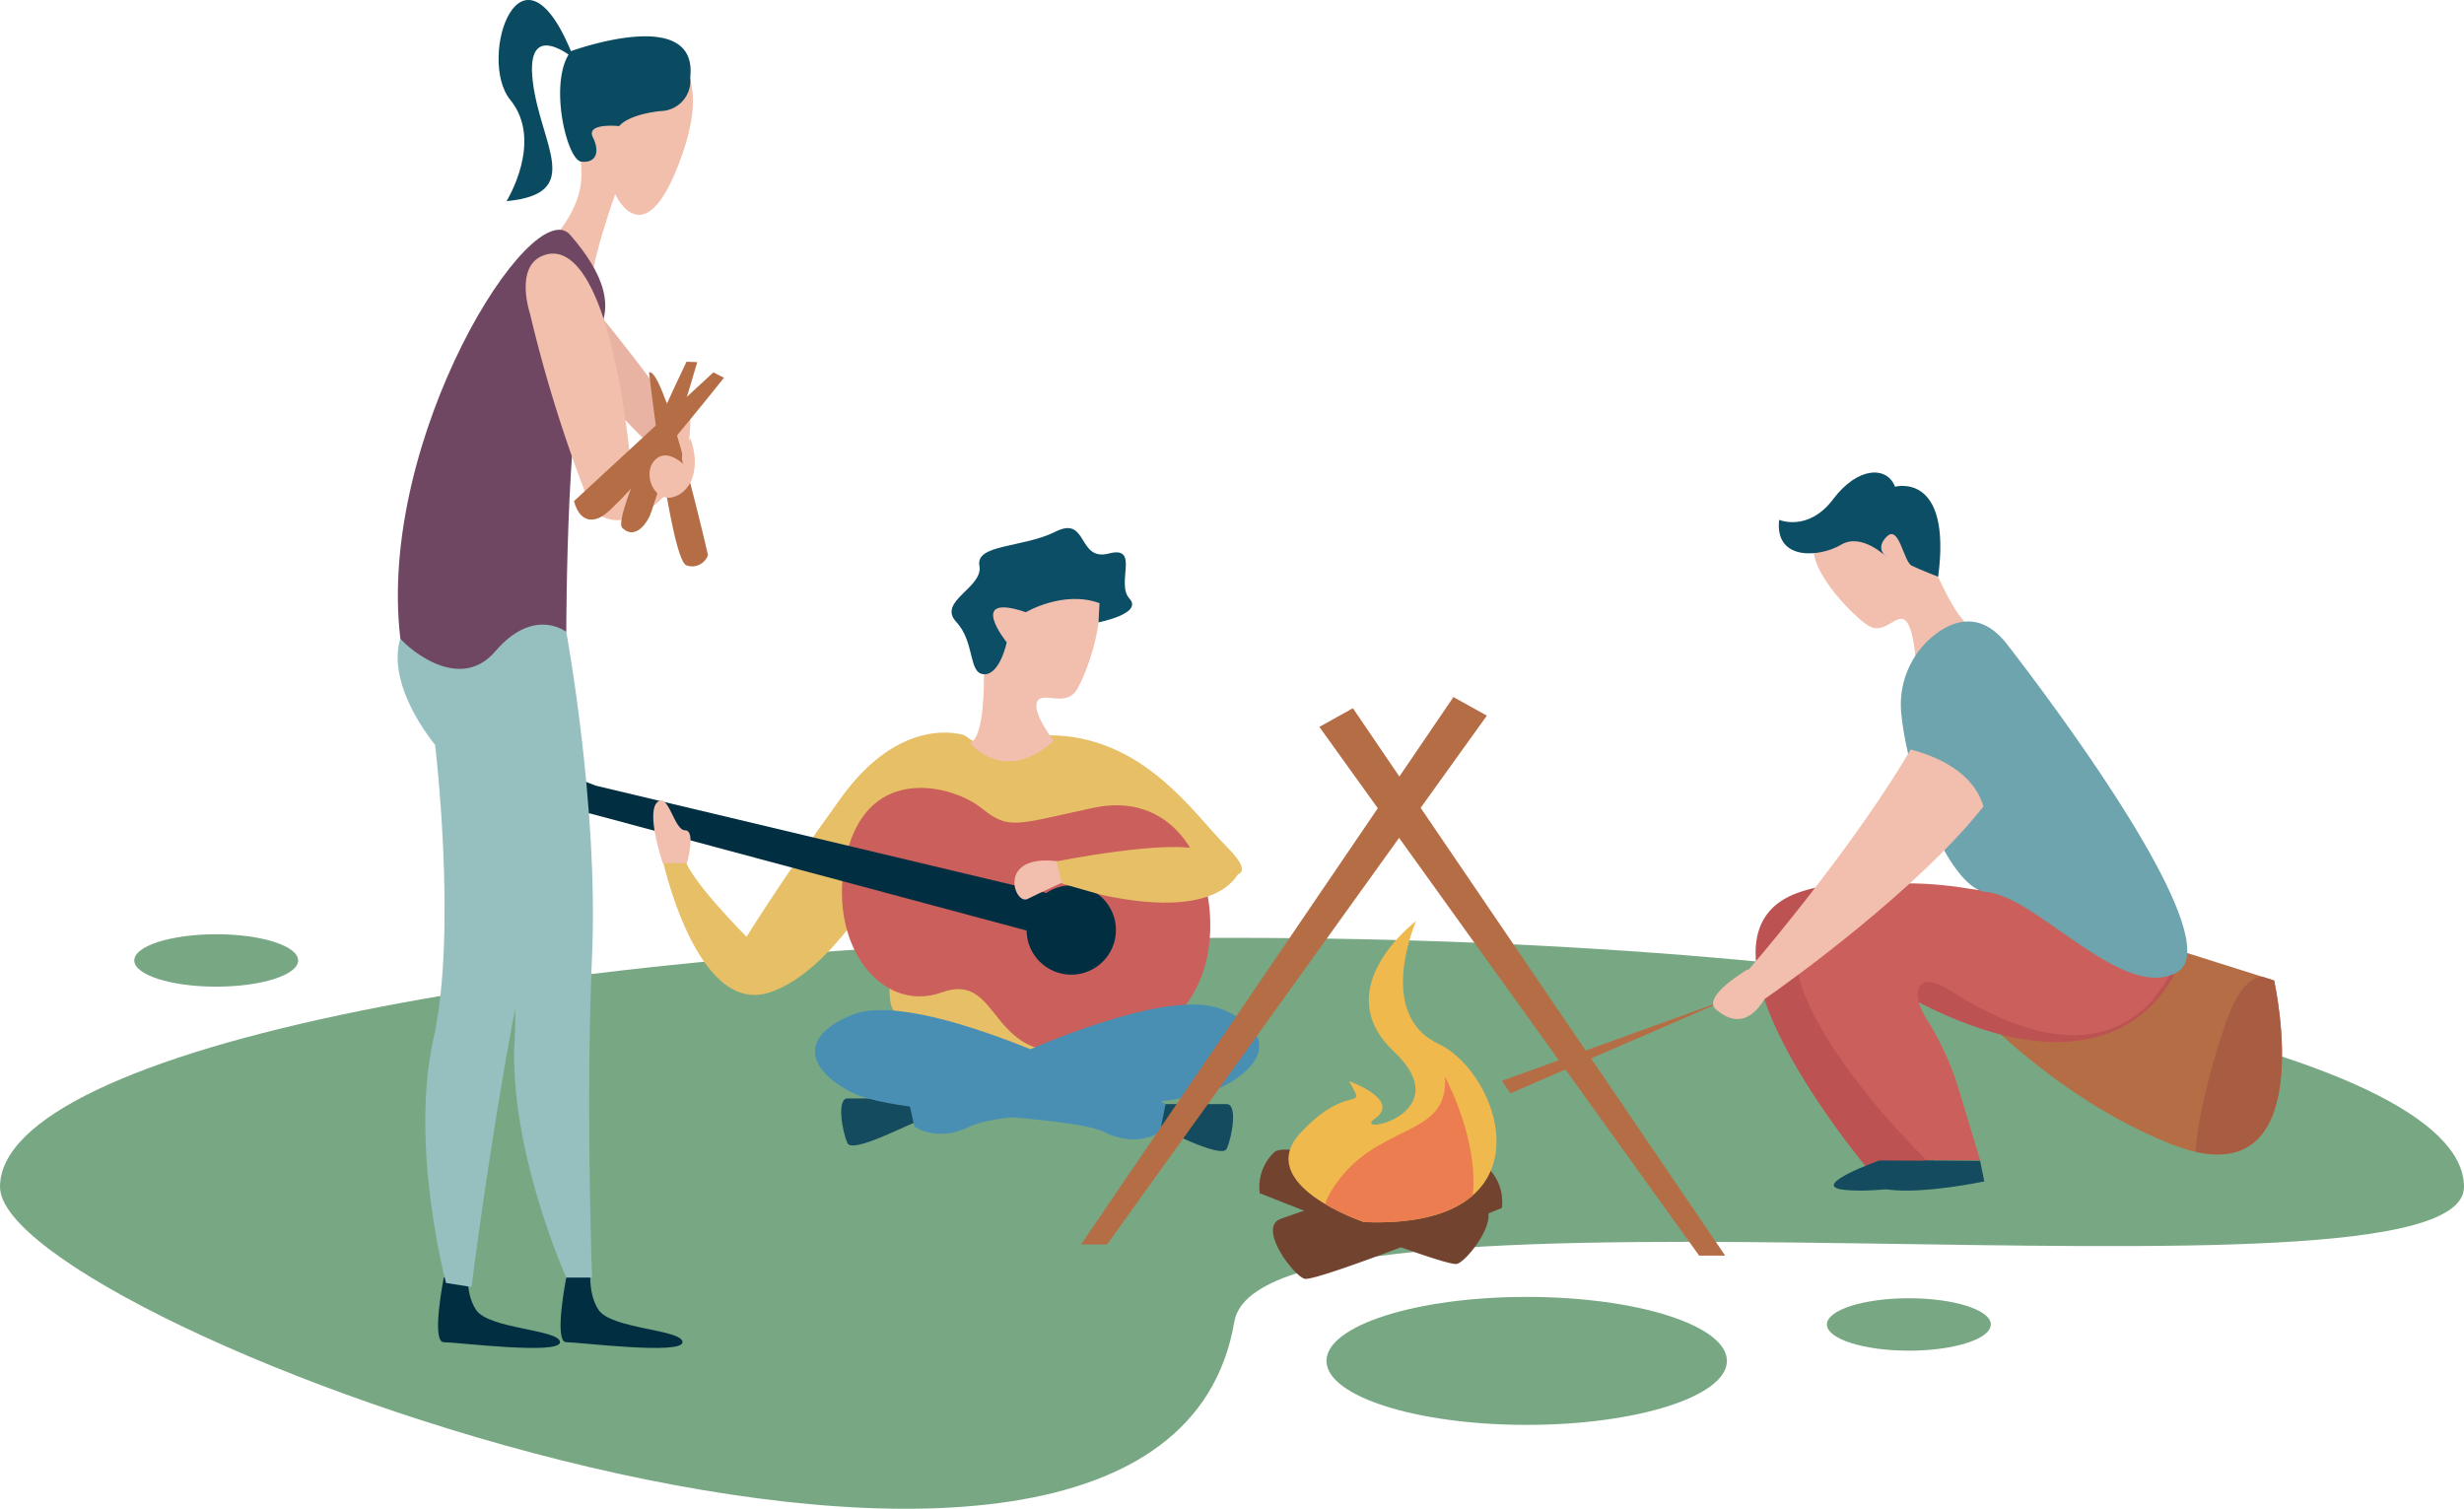 <svg xmlns="http://www.w3.org/2000/svg" xmlns:xlink="http://www.w3.org/1999/xlink" viewBox="0 0 238.75 146.19"><defs><style>.cls-1{fill:#f0b94e;}.cls-2{fill:#b56d46;}.cls-3{fill:#78a883;}.cls-4{fill:#e7bf66;}.cls-5{fill:#ca5f5c;}.cls-6{fill:#154b5e;}.cls-7{fill:#498fb3;}.cls-8{fill:#022e42;}.cls-9{fill:#f2beae;}.cls-10{fill:#0c4e65;}.cls-11{fill:#724430;}.cls-12{clip-path:url(#clip-path);}.cls-13{fill:#ec7d50;}.cls-14{fill:#f2bfad;}.cls-15{fill:#e8b3a2;}.cls-16{fill:#96bfc0;}.cls-17{fill:#704763;}.cls-18{fill:#0a4b61;}.cls-19{clip-path:url(#clip-path-2);}.cls-20{fill:#a85d43;}.cls-21{fill:#bc5252;}.cls-22{fill:#6da4ae;}</style><clipPath id="clip-path"><path class="cls-1" d="M132.17,118.41s-10.83-3.61-6.14-8.66,6.5-1.8,4.69-5h0s5.06,1.81,2.53,3.61,8.3-.36,1.8-6.49,2.17-12.63,2.17-12.63-4,9,2.16,11.9S150.57,119.13,132.17,118.41Z"/></clipPath><clipPath id="clip-path-2"><path class="cls-2" d="M193.94,86.67c.61.18,26.41,8.33,26.41,8.33s4.88,21.74-10,15.85S185.2,90.93,185.2,90.93,186.62,84.43,193.94,86.67Z"/></clipPath></defs><g id="レイヤー_2" data-name="レイヤー 2"><g id="design"><path class="cls-3" d="M238.75,115c0,13.34-116.4-3.1-119.15,13.07C112.51,169.72,0,128.35,0,115S53.45,90.87,119.38,90.87,238.75,101.68,238.75,115Z"/><ellipse class="cls-3" cx="184.96" cy="128.33" rx="7.94" ry="2.54"/><ellipse class="cls-3" cx="20.95" cy="93.06" rx="7.94" ry="2.54"/><path class="cls-3" d="M167.33,131.86c0,3.42-8.69,6.2-19.4,6.2s-19.4-2.78-19.4-6.2,8.68-6.2,19.4-6.2S167.33,128.44,167.33,131.86Z"/><path class="cls-4" d="M117.81,85.32l1.08-.54s3.25.54,0-2.71-8.12-10.83-17.32-10.83c0,0-2.17,4.34-8.12,0,0,0-6-2.16-11.91,6s-9.2,13.53-9.2,13.53-5.42-5.41-6-7.58c0,0-1.62.55-2.16,0,0,0,3.24,15.16,10.28,13s13-14.62,13-14.62S85.22,97,86.63,97.93s16.72,4.87,16.72,4.87Z"/><path class="cls-5" d="M113.48,98.85s3.79-2.7,3.79-9.2-3.79-13-11.37-11.37-8.12,2.17-10.83,0-10.82-4.33-13,4.33,3.25,15.7,9.2,13.54,4.34,7.58,14.08,5.41S113.48,98.85,113.48,98.85Z"/><path class="cls-6" d="M89.12,108.6c-.54,0-6.5,3.25-7,2.17s-1.08-4.34,0-4.34h6.5Z"/><path class="cls-7" d="M98.86,102.1s14.08-6.49,19.49-4.33,4.33,5.42,0,7.58S97.24,107.52,94,109.14s-5.41,0-5.41,0L88,106.43S95.62,102.1,98.86,102.1Z"/><path class="cls-6" d="M111.86,109.14c.54,0,6.49,3.25,7,2.17s1.09-4.33,0-4.33H112.4Z"/><path class="cls-7" d="M102.11,102.64S88,96.15,82.62,98.31s-4.33,5.42,0,7.58,21.12,2.17,24.36,3.79,5.42,0,5.42,0l.54-2.7S105.36,102.64,102.11,102.64Z"/><path class="cls-8" d="M102.85,86.87,57.72,76.12l-4.49-1.73a2.1,2.1,0,0,0-2.85,1.73h0a2.1,2.1,0,0,0,1.93,2.33l4.87.37,44.74,12Z"/><circle class="cls-8" cx="103.8" cy="90.11" r="4.33"/><path class="cls-9" d="M102.85,85.55s-2,.91-3.28,1.55-3-4.31,2.75-3.67S102.85,85.55,102.85,85.55Z"/><path class="cls-4" d="M120.25,84s-1.09,5.41-13.54,2.7l-3.79-1.08-.54-2.16s10.83-2.17,14.08-1.09S120.25,84,120.25,84Z"/><path class="cls-9" d="M66.56,83.64s.9-3.19-.18-3.19-1.62-3.79-2.71-2.71.55,5.9.55,5.9Z"/><path class="cls-9" d="M102.11,71.79S100,69.08,100.49,68s2.7.54,3.79-1.09,3.79-9.2,1.08-10.82S96.7,52.3,95.07,59.33c0,0,1.09,11.78-1.08,12.66C94,72,97.24,76.12,102.11,71.79Z"/><path class="cls-10" d="M99.4,59.32s3.65-2.16,7.13-.88l-.09,1.86s4.35-.84,3-2.3,1.06-5.17-2-4.37-2-3.71-5.16-2.12S94.5,52.7,94.9,54.82s-4.1,3.44-2.25,5.43,1.15,5,2.69,5.08,2.21-3.09,2.21-3.09S93.58,57.34,99.4,59.32Z"/><polygon class="cls-2" points="104.75 120.58 107.27 120.58 144.07 69.34 140.83 67.54 104.75 120.58"/><polygon class="cls-2" points="167.16 121.66 164.64 121.66 127.84 70.43 131.09 68.62 167.16 121.66"/><path class="cls-11" d="M124.23,118.05s18-6.49,19.84-5a4.62,4.62,0,0,1,1.45,4s-18,7.22-19.13,6.85S121.7,118.77,124.23,118.05Z"/><path class="cls-11" d="M143.35,116.61s-18-6.5-19.84-5a4.62,4.62,0,0,0-1.45,4s18,7.21,19.13,6.85S145.88,117.33,143.35,116.61Z"/><path class="cls-1" d="M132.17,118.41s-10.83-3.61-6.14-8.66,6.5-1.8,4.69-5h0s5.06,1.81,2.53,3.61,8.3-.36,1.8-6.49,2.17-12.63,2.17-12.63-4,9,2.16,11.9S150.57,119.13,132.17,118.41Z"/><g class="cls-12"><path class="cls-13" d="M133.25,123.82s-7.57-3-4.24-8.46c4.15-6.75,11.41-4.91,11-11C140.05,104.32,149.49,122,133.25,123.82Z"/></g><path class="cls-14" d="M49.44,26.76s6.9-4.37,6.9-9.82S53.8,7.13,58.16,5s11.63-.73,8,9.81-6.55,4-6.55,4-2.18,6.18-2.18,8S49.44,26.76,49.44,26.76Z"/><path class="cls-15" d="M55.62,27.48c.36.37,10.17,12.18,10.54,14.27a3.33,3.33,0,0,1-1.09,3.18S57.43,38.75,56,33.66,55.62,27.48,55.62,27.48Z"/><path class="cls-8" d="M54.87,123.79s-1.25,6.26,0,6.26,11.26,1.25,11.26,0-6.88-1.26-8.13-3.13-.68-4.81-.68-4.81Z"/><path class="cls-16" d="M54.87,61.23S58,78.12,57.37,92.51s0,31.28,0,31.28h-2.5s-5.63-12.51-5-23.15-4.37-28.15-4.37-28.15S36.73,65,42.36,59.35,54.87,61.23,54.87,61.23Z"/><path class="cls-8" d="M43,123.79s-1.25,6.26,0,6.26,11.26,1.25,11.26,0-6.88-1.26-8.13-3.13-.68-4.81-.68-4.81Z"/><path class="cls-16" d="M53.2,62.54s.4,17.18-2.51,31.28-5,30.88-5,30.88l-2.47-.39S39.67,111.06,42,100.66s.16-28.49.16-28.49-7.46-8.81-1-13.47S53.2,62.54,53.2,62.54Z"/><path class="cls-17" d="M38.79,61.85c0,.19,5.44,5.64,9.2,1.26s6.88-1.88,6.88-1.88,0-25,2.5-28.15,1.07-6.64-2.12-10.32C51.57,18.5,36.48,42.45,38.79,61.85Z"/><path class="cls-14" d="M51.35,30.37s-1.64-4.9,1.63-5.72,6.53,4.9,8.16,20.41c0,0,1.66-1.23,5.74-4.49,0,0,.48,7.88-6.31,9.73A3,3,0,0,1,57,48.48,135.18,135.18,0,0,1,51.35,30.37Z"/><path class="cls-2" d="M69.12,36.08,55.62,48.55s.52,2.59,2.59,1.55S70.15,36.6,70.15,36.6Z"/><path class="cls-2" d="M66.52,35.05S59.25,50.1,60.29,51.14s2.08,0,2.6-1,4.67-15.05,4.67-15.05Z"/><path class="cls-2" d="M62.89,36.08S65,54.26,66.52,54.78a1.62,1.62,0,0,0,2.08-1S64.44,35.57,62.89,36.08Z"/><path class="cls-14" d="M66.88,45.65s-1.89-2.38-3.3-1.19-.33,4.1,1.49,3.74,2.92-2.73,1.82-5.73C66.89,42.47,65.07,44.56,66.88,45.65Z"/><path class="cls-18" d="M66.88,7.49A2.94,2.94,0,0,1,64,10.76c-3.28.37-4,1.46-4,1.46s-3.27-.36-2.55,1.09.28,2.51-1.13,2.35-3.23-7.8-1-10.71C55.25,5,67.67.38,66.88,7.49Z"/><path class="cls-18" d="M55.62,5.68s-4.73-4-4,2.18,5.09,10.9-2.54,11.63c0,0,3.63-5.82.36-9.82S50.53-7.41,55.62,5.68Z"/><path class="cls-2" d="M193.94,86.67c.61.18,26.41,8.33,26.41,8.33s4.88,21.74-10,15.85S185.2,90.93,185.2,90.93,186.62,84.43,193.94,86.67Z"/><g class="cls-19"><path class="cls-20" d="M224.62,100.08s-5.28-11.58-8.94-1-5.49,23.37,3.86,14.22S224.62,100.08,224.62,100.08Z"/></g><path class="cls-21" d="M210.76,94.15s-5.08,13.21-25.07,2.85c-3.7-1.92-4.18-.24-2.63,2.83a29,29,0,0,1,2.51,7.15l1.57,7.59-5.48-.49s-20-23.21-7.36-27.61S210.76,94.15,210.76,94.15Z"/><path class="cls-6" d="M182.11,112.44s-6.91,2.44-3.46,2.84,9.15-.81,9.15-.81l-.41-2Z"/><polygon class="cls-2" points="167.48 96.79 145.53 104.72 146.34 105.94 167.48 96.79"/><path class="cls-9" d="M185.64,64.08s-.2-3.36-1.06-4-2,1.48-3.53.55-6.62-6.12-5-8.49,5.68-6.42,9.7-1.24c0,0,3.59,10.09,5.71,10C191.45,60.84,191.3,65.78,185.64,64.08Z"/><path class="cls-5" d="M210.93,92.8S206.69,107.27,189,96c-3.32-2.12-4,.12-2.24,2.89a27.47,27.47,0,0,1,3,6.53l2.11,7h-5.2S165.87,92.22,177.43,87,210.93,92.8,210.93,92.8Z"/><path class="cls-22" d="M184.23,69.17a8.59,8.59,0,0,1,3.44-7.82c1.92-1.38,4.44-2,6.84,1.12,5.22,6.74,21.62,28.86,16.42,31.75s-13.58-7.38-18.46-7.79C189,86.14,184.91,75.94,184.23,69.17Z"/><path class="cls-9" d="M192.19,78.14c-1-3.4-4.64-4.89-7.05-5.52C180.23,81,172,91,169.45,93.94h-.14s-4.47,2.64-3.05,3.86,3.13,1.6,4.72-1C173.59,95,185.85,86.15,192.19,78.14Z"/><path class="cls-22" d="M189,63.61c-.15,2.29-1.6,5.51-3.65,9,2.35.61,5.85,2.06,6.86,5.37,2.14-2.69,3.58-5.28,3.72-7.45C196.49,61.3,189,63.61,189,63.61Z"/><path class="cls-6" d="M186.58,112.44s-6.91,2.44-3.46,2.84,9.15-.81,9.15-.81l-.41-2Z"/><path class="cls-10" d="M187.8,55.88s-1.75-.67-2.56-1.07-1.21-4-2.42-2.82,0,2,0,2-2.41-2.42-4.43-1.21-6.45,1.62-6-2.41c0,0,2.82,1.2,5.23-2s5.24-3.22,6-1.21C183.63,47.15,189.14,45.66,187.8,55.88Z"/></g></g></svg>